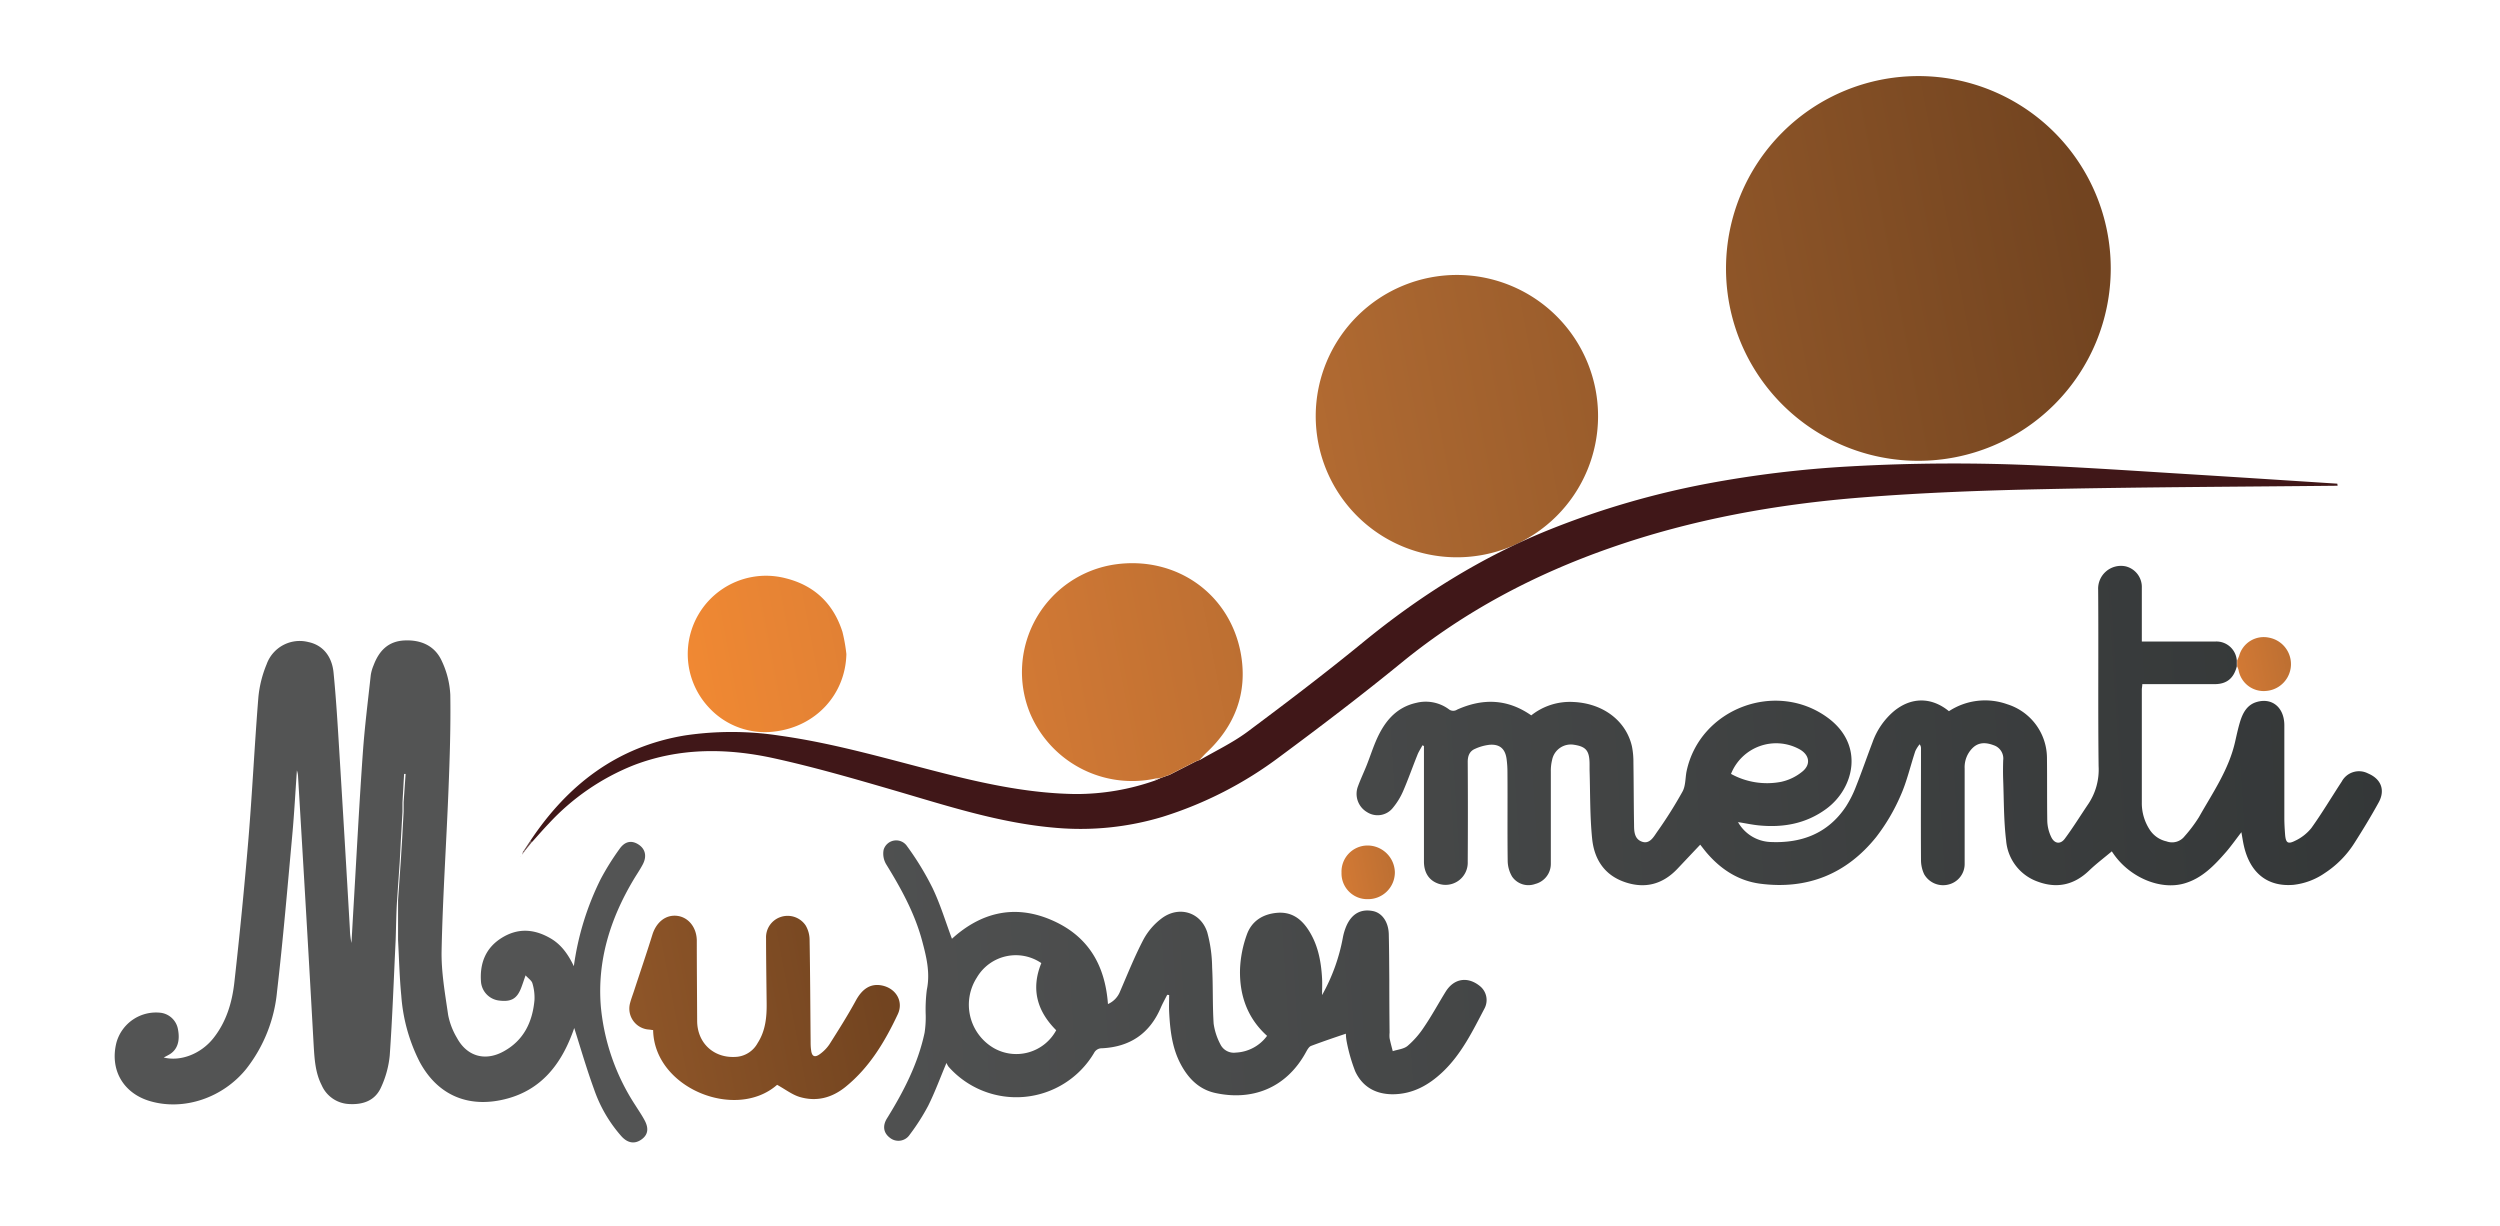 <svg xmlns="http://www.w3.org/2000/svg" xmlns:xlink="http://www.w3.org/1999/xlink" viewBox="0 0 629.92 308.99"><defs><style>.a{fill:url(#a);}.b{fill:url(#b);}.c{fill:url(#c);}.d{fill:url(#d);}.e{fill:url(#e);}.f{fill:#401718;}.g{fill:url(#f);}.h{fill:url(#g);}.i{fill:url(#h);}.j{fill:url(#i);}.k{fill:url(#j);}.l{fill:#674747;}.m{fill:#ddc1b0;}.n{fill:#998283;}</style><linearGradient id="a" x1="163.35" y1="128.93" x2="525.87" y2="59.45" gradientUnits="userSpaceOnUse"><stop offset="0" stop-color="#f18933"/><stop offset="0.2" stop-color="#d67b35"/><stop offset="0.52" stop-color="#a96630"/><stop offset="1" stop-color="#724420"/></linearGradient><linearGradient id="b" x1="67.39" y1="213.67" x2="920.85" y2="159.67" gradientUnits="userSpaceOnUse"><stop offset="0.11" stop-color="#535454"/><stop offset="1" stop-color="#1d2223"/></linearGradient><linearGradient id="c" x1="68.29" y1="227.85" x2="921.74" y2="173.85" gradientUnits="userSpaceOnUse"><stop offset="0.09" stop-color="#535454"/><stop offset="0.11" stop-color="#535454"/><stop offset="1" stop-color="#1d2223"/></linearGradient><linearGradient id="d" x1="70.29" y1="259.46" x2="923.74" y2="205.47" xlink:href="#b"/><linearGradient id="e" x1="166.12" y1="143.35" x2="528.63" y2="73.86" xlink:href="#a"/><linearGradient id="f" x1="175.14" y1="190.45" x2="537.66" y2="120.96" xlink:href="#a"/><linearGradient id="g" x1="-29.45" y1="295.45" x2="221.99" y2="247.26" xlink:href="#a"/><linearGradient id="h" x1="171.02" y1="168.92" x2="533.54" y2="99.44" xlink:href="#a"/><linearGradient id="i" x1="318.06" y1="224.89" x2="405.83" y2="208.07" xlink:href="#a"/><linearGradient id="j" x1="543.64" y1="172.46" x2="631.98" y2="155.53" xlink:href="#a"/></defs><title>Muovimenti_</title><path class="a" d="M434.9,67.64a48.47,48.47,0,1,1,48.5,48.47A48.43,48.43,0,0,1,434.9,67.64Z"/><path class="b" d="M438.1,207.44a9.83,9.83,0,0,0,7.86,4.71c7.88.39,14.58-2.09,19.13-8.89a27.88,27.88,0,0,0,2.62-5.24c1.44-3.63,2.71-7.33,4.11-11a18.31,18.31,0,0,1,5.32-7.77c4.37-3.64,9.5-3.68,13.93-.05a16.59,16.59,0,0,1,14.7-1.75,14.25,14.25,0,0,1,10,13.52c.06,5.32,0,10.64.08,15.95a10,10,0,0,0,1,4c.81,1.69,2.31,1.9,3.42.4,2.13-2.87,4-5.92,6-8.87a15.56,15.56,0,0,0,2.51-9.42c-.17-14.79,0-29.58-.11-44.37a5.75,5.75,0,0,1,7-5.94,5.35,5.35,0,0,1,4,5.4c0,4.43,0,8.87,0,13.52h3.84c4.92,0,9.83,0,14.74,0a5.15,5.15,0,0,1,5.35,4.8v1.47c-.76,3-2.54,4.45-5.51,4.47-6.06,0-12.13,0-18.3,0,0,.51-.12,1-.12,1.39v28.44a12.24,12.24,0,0,0,2,6.87A6.79,6.79,0,0,0,545.9,212a4,4,0,0,0,4.53-1.27,35.86,35.86,0,0,0,3.63-4.83c3.47-6.16,7.56-12,9.14-19.1.37-1.63.72-3.26,1.2-4.86.69-2.28,1.77-4.36,4.25-5.07,3.89-1.12,6.9,1.42,6.93,5.83,0,7.81,0,15.61,0,23.41,0,1.39.09,2.78.19,4.16.17,2.06.66,2.51,2.48,1.6a11.5,11.5,0,0,0,4.14-3.23c2.72-3.79,5.1-7.82,7.66-11.72a4.93,4.93,0,0,1,6.59-2.05c3.29,1.37,4.43,4.16,2.72,7.3-1.91,3.48-4,6.91-6.12,10.24a25,25,0,0,1-7.49,7.59,17.19,17.19,0,0,1-7.86,2.95c-6.47.54-10.87-2.89-12.47-9.69-.26-1.1-.42-2.23-.66-3.57-1.37,1.77-2.52,3.41-3.82,4.93-3,3.44-6.1,6.72-10.64,8-6,1.69-13.55-1.52-17.66-7.33-.33-.47-.65-.94-.49-.81-1.95,1.64-4,3.18-5.83,4.94-3.72,3.55-8,4.5-12.77,2.76a12,12,0,0,1-8.07-10.4c-.61-5-.55-10.13-.74-15.2-.06-1.67-.05-3.35,0-5a3.53,3.53,0,0,0-2.38-3.8c-1.88-.71-3.75-.85-5.33.69a6.81,6.81,0,0,0-2,5.16q0,12,0,23.93a5.33,5.33,0,0,1-4.11,5.32,5.49,5.49,0,0,1-6.09-2.6,8.42,8.42,0,0,1-.8-3.65c-.06-9.36,0-18.72,0-28.09a1.54,1.54,0,0,0-.35-1,8.45,8.45,0,0,0-1.08,1.71c-1.26,3.77-2.13,7.7-3.75,11.3a48.45,48.45,0,0,1-6.12,10.37c-7.48,9.31-17.37,13.3-29.25,11.74-5.42-.72-9.81-3.57-13.37-7.69-.6-.7-1.15-1.44-1.71-2.14-1.9,2-3.78,4-5.67,6-3.75,4-8.25,5.2-13.41,3.4s-7.64-5.85-8.15-10.89c-.58-5.72-.47-11.52-.65-17.29,0-.46,0-.93,0-1.39,0-3.46-.83-4.53-3.9-5a4.81,4.81,0,0,0-5.54,3.83,11.34,11.34,0,0,0-.32,2.91c0,7.75,0,15.49,0,23.24a5.22,5.22,0,0,1-3.93,5.09,5,5,0,0,1-5.84-1.87,8,8,0,0,1-1.1-3.87c-.1-7.46,0-14.91-.06-22.37a25,25,0,0,0-.23-3.46c-.36-2.5-1.72-3.69-4.27-3.5a12,12,0,0,0-3.61,1c-1.44.59-1.91,1.8-1.9,3.36q.08,12.57,0,25.14a5.59,5.59,0,0,1-7.47,5.47c-2.29-.82-3.56-2.76-3.56-5.56q0-14,0-28.09v-1l-.37-.2c-.44.85-1,1.66-1.32,2.54-1.21,3-2.27,6.05-3.55,9A17.49,17.49,0,0,1,351,203.5a4.91,4.91,0,0,1-6.55,1.13,5.33,5.33,0,0,1-2.3-6.46c.67-1.84,1.52-3.61,2.24-5.43s1.41-3.91,2.21-5.82c2-4.76,4.93-8.67,10.33-9.84a9.81,9.81,0,0,1,8.09,1.6,1.78,1.78,0,0,0,2.13.12c6.41-2.87,12.62-2.77,18.68,1.45a15.64,15.64,0,0,1,10.65-3.37c7.41.34,13.24,4.7,14.72,11.2a20.18,20.18,0,0,1,.37,4.12c.08,5.2.07,10.41.16,15.61,0,1.67.08,3.6,2,4.27s2.91-1.17,3.76-2.4a109.86,109.86,0,0,0,6.45-10.23c.79-1.44.69-3.35,1-5,3.27-15.9,22.58-23.21,35.64-13.57,9.29,6.86,6.58,17.8-.42,22.93-5.06,3.72-10.8,4.76-16.92,4.17-1.66-.16-3.3-.51-4.95-.78l-.41,0ZM436.16,195a18.8,18.8,0,0,0,12.62,2,12.66,12.66,0,0,0,5.45-2.67c2.16-1.84,1.61-4.25-.9-5.59A12.24,12.24,0,0,0,436.16,195Z"/><path class="c" d="M99.69,236.89c-.47,9.7-.81,19.4-1.49,29.08A24.75,24.75,0,0,1,96,274c-1.49,3.31-4.5,4.39-8.06,4.18a7.92,7.92,0,0,1-6.9-4.77c-1.59-3.11-1.79-6.52-2-9.94q-1.2-21.63-2.48-43.25-.72-12.19-1.45-24.39a5.71,5.71,0,0,0-.3-1.72c-.38,5.38-.66,10.77-1.15,16.13-1.21,13.23-2.33,26.46-3.86,39.65a37.17,37.17,0,0,1-7.71,19.38c-5.92,7.38-15.81,10.7-24.35,8.16-6.72-2-10.1-7.92-8.41-14.7a10.35,10.35,0,0,1,11.2-7.54,5.08,5.08,0,0,1,4.31,4.15c.58,3-.17,5.21-2.21,6.38-.44.25-.89.48-1.38.74,4.28,1.07,9.37-.92,12.5-4.85,3.28-4.12,4.73-9,5.3-14.09q2-17.81,3.51-35.67c1-12,1.57-24.1,2.54-36.13a28.68,28.68,0,0,1,2.08-8.34,8.85,8.85,0,0,1,10.49-5.61c3.55.73,6,3.46,6.39,7.86.61,6.27,1,12.55,1.38,18.84q1.41,22.83,2.72,45.67a18.64,18.64,0,0,0,.4,3.46c.21-3.65.41-7.31.63-11,.72-12.28,1.36-24.57,2.23-36.85.46-6.56,1.29-13.09,2-19.63a10.46,10.46,0,0,1,.71-2.48c1.37-3.64,3.67-6.09,7.83-6.27s7.64,1.36,9.37,5.21a22.42,22.42,0,0,1,2.13,8.45c.13,8-.14,16-.46,24.07-.53,13.45-1.45,26.88-1.73,40.33-.12,5.43.87,10.91,1.65,16.32a17.93,17.93,0,0,0,2.22,5.77c2.49,4.61,7,5.95,11.62,3.47,5.16-2.76,7.41-7.42,7.91-13a12.45,12.45,0,0,0-.52-4.23c-.19-.69-1-1.2-1.72-2-.48,1.35-.77,2.27-1.12,3.17-1.07,2.76-2.55,3.58-5.68,3.16a5.18,5.18,0,0,1-4.43-4.66c-.36-4.68,1.15-8.6,5.24-11.13s8.13-2.23,12.15.06c2.75,1.55,4.52,4,6,7.09a70.6,70.6,0,0,1,6.75-21.92,64.47,64.47,0,0,1,4.75-7.61c1.39-2,3.08-2.23,4.78-1.14s2.19,2.92,1.1,5c-.72,1.38-1.62,2.66-2.41,4-5.82,9.81-9.1,20.3-8.17,31.81a54.56,54.56,0,0,0,8.69,24.89c.79,1.26,1.65,2.5,2.35,3.82,1.13,2.12.8,3.71-.87,4.86s-3.39.87-4.93-.8a35,35,0,0,1-6.94-11.88c-1.89-5.17-3.42-10.48-5-15.45-.09.24-.34,1-.61,1.67-3,7.81-7.87,13.8-16.16,16.08-9.29,2.56-17.48-.38-22.24-9.34a43.62,43.62,0,0,1-4.57-16.57c-.45-4.65-.56-9.33-.81-14q0-5,0-10.06c.23-3.26.45-6.52.68-9.78l.36-5.88.36-6.59,0-2.42c.17-2.37.33-4.75.5-7.13l-.38,0c-.14,2.39-.27,4.79-.41,7.18,0,.8,0,1.6,0,2.39-.13,2.2-.25,4.4-.38,6.6l-.31,5.9c-.22,3.25-.45,6.5-.67,9.75S99.81,233.55,99.69,236.89Z"/><path class="d" d="M238.48,267.82c-1.63,3.88-2.93,7.44-4.62,10.82a53.42,53.42,0,0,1-4.64,7.26,3.41,3.41,0,0,1-5,.78c-1.61-1.21-1.91-3-.71-4.91,4.18-6.75,7.8-13.74,9.46-21.57a26,26,0,0,0,.28-4.42,39.67,39.67,0,0,1,.28-6.38c.9-4.32-.12-8.38-1.21-12.44-1.87-6.91-5.28-13.1-9-19.14a5.23,5.23,0,0,1-.68-3.68,3.3,3.3,0,0,1,5.91-.93,72.11,72.11,0,0,1,6.37,10.44c2,4.14,3.32,8.57,4.94,12.89,7.13-6.49,15.52-8.75,24.83-4.83s13.74,11.2,14.48,21.28a5.8,5.8,0,0,0,3.07-3.22c1.89-4.38,3.67-8.83,5.88-13.05a16.43,16.43,0,0,1,4.57-5.31c4.32-3.26,9.85-1.62,11.5,3.5a35.18,35.18,0,0,1,1.23,8.84c.25,4.73.08,9.47.38,14.19a15.88,15.88,0,0,0,1.7,5.2,3.76,3.76,0,0,0,3.88,2.08,10.33,10.33,0,0,0,7.88-4.22c-5-4.49-7-10.32-6.81-16.85a29,29,0,0,1,1.69-8.59c1.2-3.44,4-5.25,7.67-5.56,3.44-.28,5.85,1.33,7.7,4.06,2.55,3.77,3.36,8.05,3.61,12.47.07,1.3,0,2.61,0,4.2a46.92,46.92,0,0,0,5.26-14.6,14.28,14.28,0,0,1,.86-2.81c1.37-3.12,3.7-4.38,6.75-3.75,2.28.48,3.87,2.76,3.94,5.84.09,3.82.1,7.63.13,11.45q0,6.67.07,13.35a7,7,0,0,0,0,1.38c.22,1.1.52,2.18.8,3.27,1.27-.42,2.8-.53,3.75-1.34a22.17,22.17,0,0,0,4.08-4.66c2-2.92,3.65-6,5.51-9,2.11-3.38,5.6-3.89,8.68-1.35a4.52,4.52,0,0,1,1.13,5.53c-3,5.71-5.83,11.58-10.62,16.1-3.49,3.29-7.5,5.54-12.49,5.58-4.37,0-7.67-1.88-9.49-5.76a42.51,42.51,0,0,1-2.14-7.42,11.88,11.88,0,0,1-.22-2.08c-3,1-5.9,2-8.76,3.07-.53.2-.94.93-1.25,1.49-5.12,9.45-13.95,12.35-22.92,10.37-4.13-.91-6.83-3.72-8.73-7.33-2.15-4.08-2.64-8.57-2.87-13.08-.07-1.42,0-2.84,0-4.27l-.49-.05c-.56,1.1-1.17,2.19-1.66,3.33-2.8,6.48-7.78,9.8-14.78,10.14a2.18,2.18,0,0,0-2,1.19A22.78,22.78,0,0,1,239,268.77,4.69,4.69,0,0,1,238.48,267.82Zm23.9-25.15a11.38,11.38,0,0,0-16.25,3.65,12.64,12.64,0,0,0,4.29,17.77,11.43,11.43,0,0,0,15.71-4.5C261.33,254.79,259.71,249.23,262.38,242.67Z"/><path class="e" d="M367.16,69.28a35.57,35.57,0,1,1-35.64,35.48A35.59,35.59,0,0,1,367.16,69.28Z"/><path class="f" d="M589,122.39c-24.67.26-49.34.34-74,.86-15.24.32-30.5.88-45.69,2.08-21.66,1.7-43,5.53-63.56,12.73-19.14,6.69-36.8,16-52.58,28.89-10,8.17-20.29,16-30.7,23.71a97.51,97.51,0,0,1-29.53,15.15,71.58,71.58,0,0,1-26.87,2.78c-14.3-1.18-27.82-5.68-41.47-9.65-9.83-2.86-19.69-5.71-29.68-7.9-11.83-2.58-23.71-2.67-35.28,1.78a58.68,58.68,0,0,0-21.35,14.68c-1.48,1.54-2.87,3.16-4.3,4.74l-.36-.38c9.4-14.13,21.88-23.74,39-26.56a79.91,79.91,0,0,1,23.82.06c14.38,2,28.22,6.2,42.24,9.71,10.6,2.66,21.27,4.85,32.25,5a59.73,59.73,0,0,0,20.2-3.44l1.41-.63h0l1.07-.37-.05,0,1.11-.38,6.7-3.42.91-.36v.05c4-2.32,8.18-4.31,11.85-7,9.9-7.38,19.75-14.86,29.3-22.68,14.38-11.78,29.91-21.53,47.19-28.47A212.38,212.38,0,0,1,430,121.89a277.33,277.33,0,0,1,35.89-4.36A463.66,463.66,0,0,1,514,117.3c13,.58,26,1.48,38.93,2.27,12,.74,24,1.53,36,2.3Z"/><path class="g" d="M301.31,191.83l-6.7,3.42-1.11.38.05,0-1.07.37h0l-1.38.18a27.93,27.93,0,0,1-31.57-16.48,27.42,27.42,0,0,1,21.55-37.5c15.39-2.13,29,7.52,31.62,22.78,1.63,9.62-1.51,17.87-8.62,24.58-.67.62-1.26,1.33-1.89,2v-.05Z"/><path class="h" d="M195.81,273.34c-10.4,9.13-31,.87-31.24-13.8-.32,0-.64-.09-1-.12a5.29,5.29,0,0,1-4.79-6.76c.25-.94.6-1.86.91-2.79,1.57-4.8,3.21-9.59,4.71-14.42,1-3.12,3.35-5,6.17-4.69s4.92,2.83,5,6.14c0,6.76.06,13.52.09,20.28,0,5.76,4.38,9.67,10.15,9.09a6.69,6.69,0,0,0,5.1-3.47c2-3.11,2.31-6.59,2.26-10.15-.06-5.43-.14-10.86-.15-16.29a5.39,5.39,0,0,1,3.69-5.31,5.47,5.47,0,0,1,6.28,2.12,7.25,7.25,0,0,1,1,3.55c.15,8.49.18,17,.26,25.47,0,.81,0,1.62.13,2.43.17,1.56.9,1.93,2.18,1a9.84,9.84,0,0,0,2.41-2.45c2.31-3.65,4.63-7.3,6.69-11.09,1.58-2.89,3.65-4.31,6.46-3.79,3.59.67,5.63,4,4.09,7.28-3.24,6.87-7.09,13.35-13.13,18.26-3.49,2.83-7.39,3.83-11.65,2.55C199.54,275.79,197.86,274.47,195.81,273.34Z"/><path class="i" d="M213.26,164.81c-.23,10.06-7.57,18.22-18,19.5a19.18,19.18,0,0,1-16.52-5.91,19.72,19.72,0,0,1,19.25-32.69c7.55,1.89,12.12,6.72,14.28,13.5A41.87,41.87,0,0,1,213.26,164.81Z"/><path class="j" d="M351.46,219.77a6.75,6.75,0,0,1-6.8,6.79,6.48,6.48,0,0,1-6.64-6.67,6.58,6.58,0,0,1,6.52-6.85A6.9,6.9,0,0,1,351.46,219.77Z"/><path class="k" d="M563.7,167.9v-1.47c.17-.4.36-.8.5-1.21a6.42,6.42,0,0,1,7.52-4.55,6.78,6.78,0,0,1-.68,13.42,6.42,6.42,0,0,1-7-5.29A7.48,7.48,0,0,0,563.7,167.9Z"/><path class="l" d="M133.61,211.86l.36.38c-.56.71-1.13,1.41-1.7,2.11l-.18-.19C132.6,213.39,133.11,212.63,133.61,211.86Z"/><path class="m" d="M291.12,196.14l1.38-.18-1.41.63Z"/><path class="n" d="M131.92,214.86l-.37.51,0,0,.19-.74.15,0Z"/><path class="l" d="M131.77,214.66c.11-.17.22-.33.32-.5l.18.19-.35.51v-.16Z"/><path class="n" d="M131.55,215.37l-.35.34,0,0,.35-.33Z"/><path class="n" d="M131.2,215.71l-.13.27.16-.25Z"/><path class="m" d="M293.5,195.63l1.11-.38Z"/><path class="m" d="M292.48,196l1.07-.37Z"/></svg>